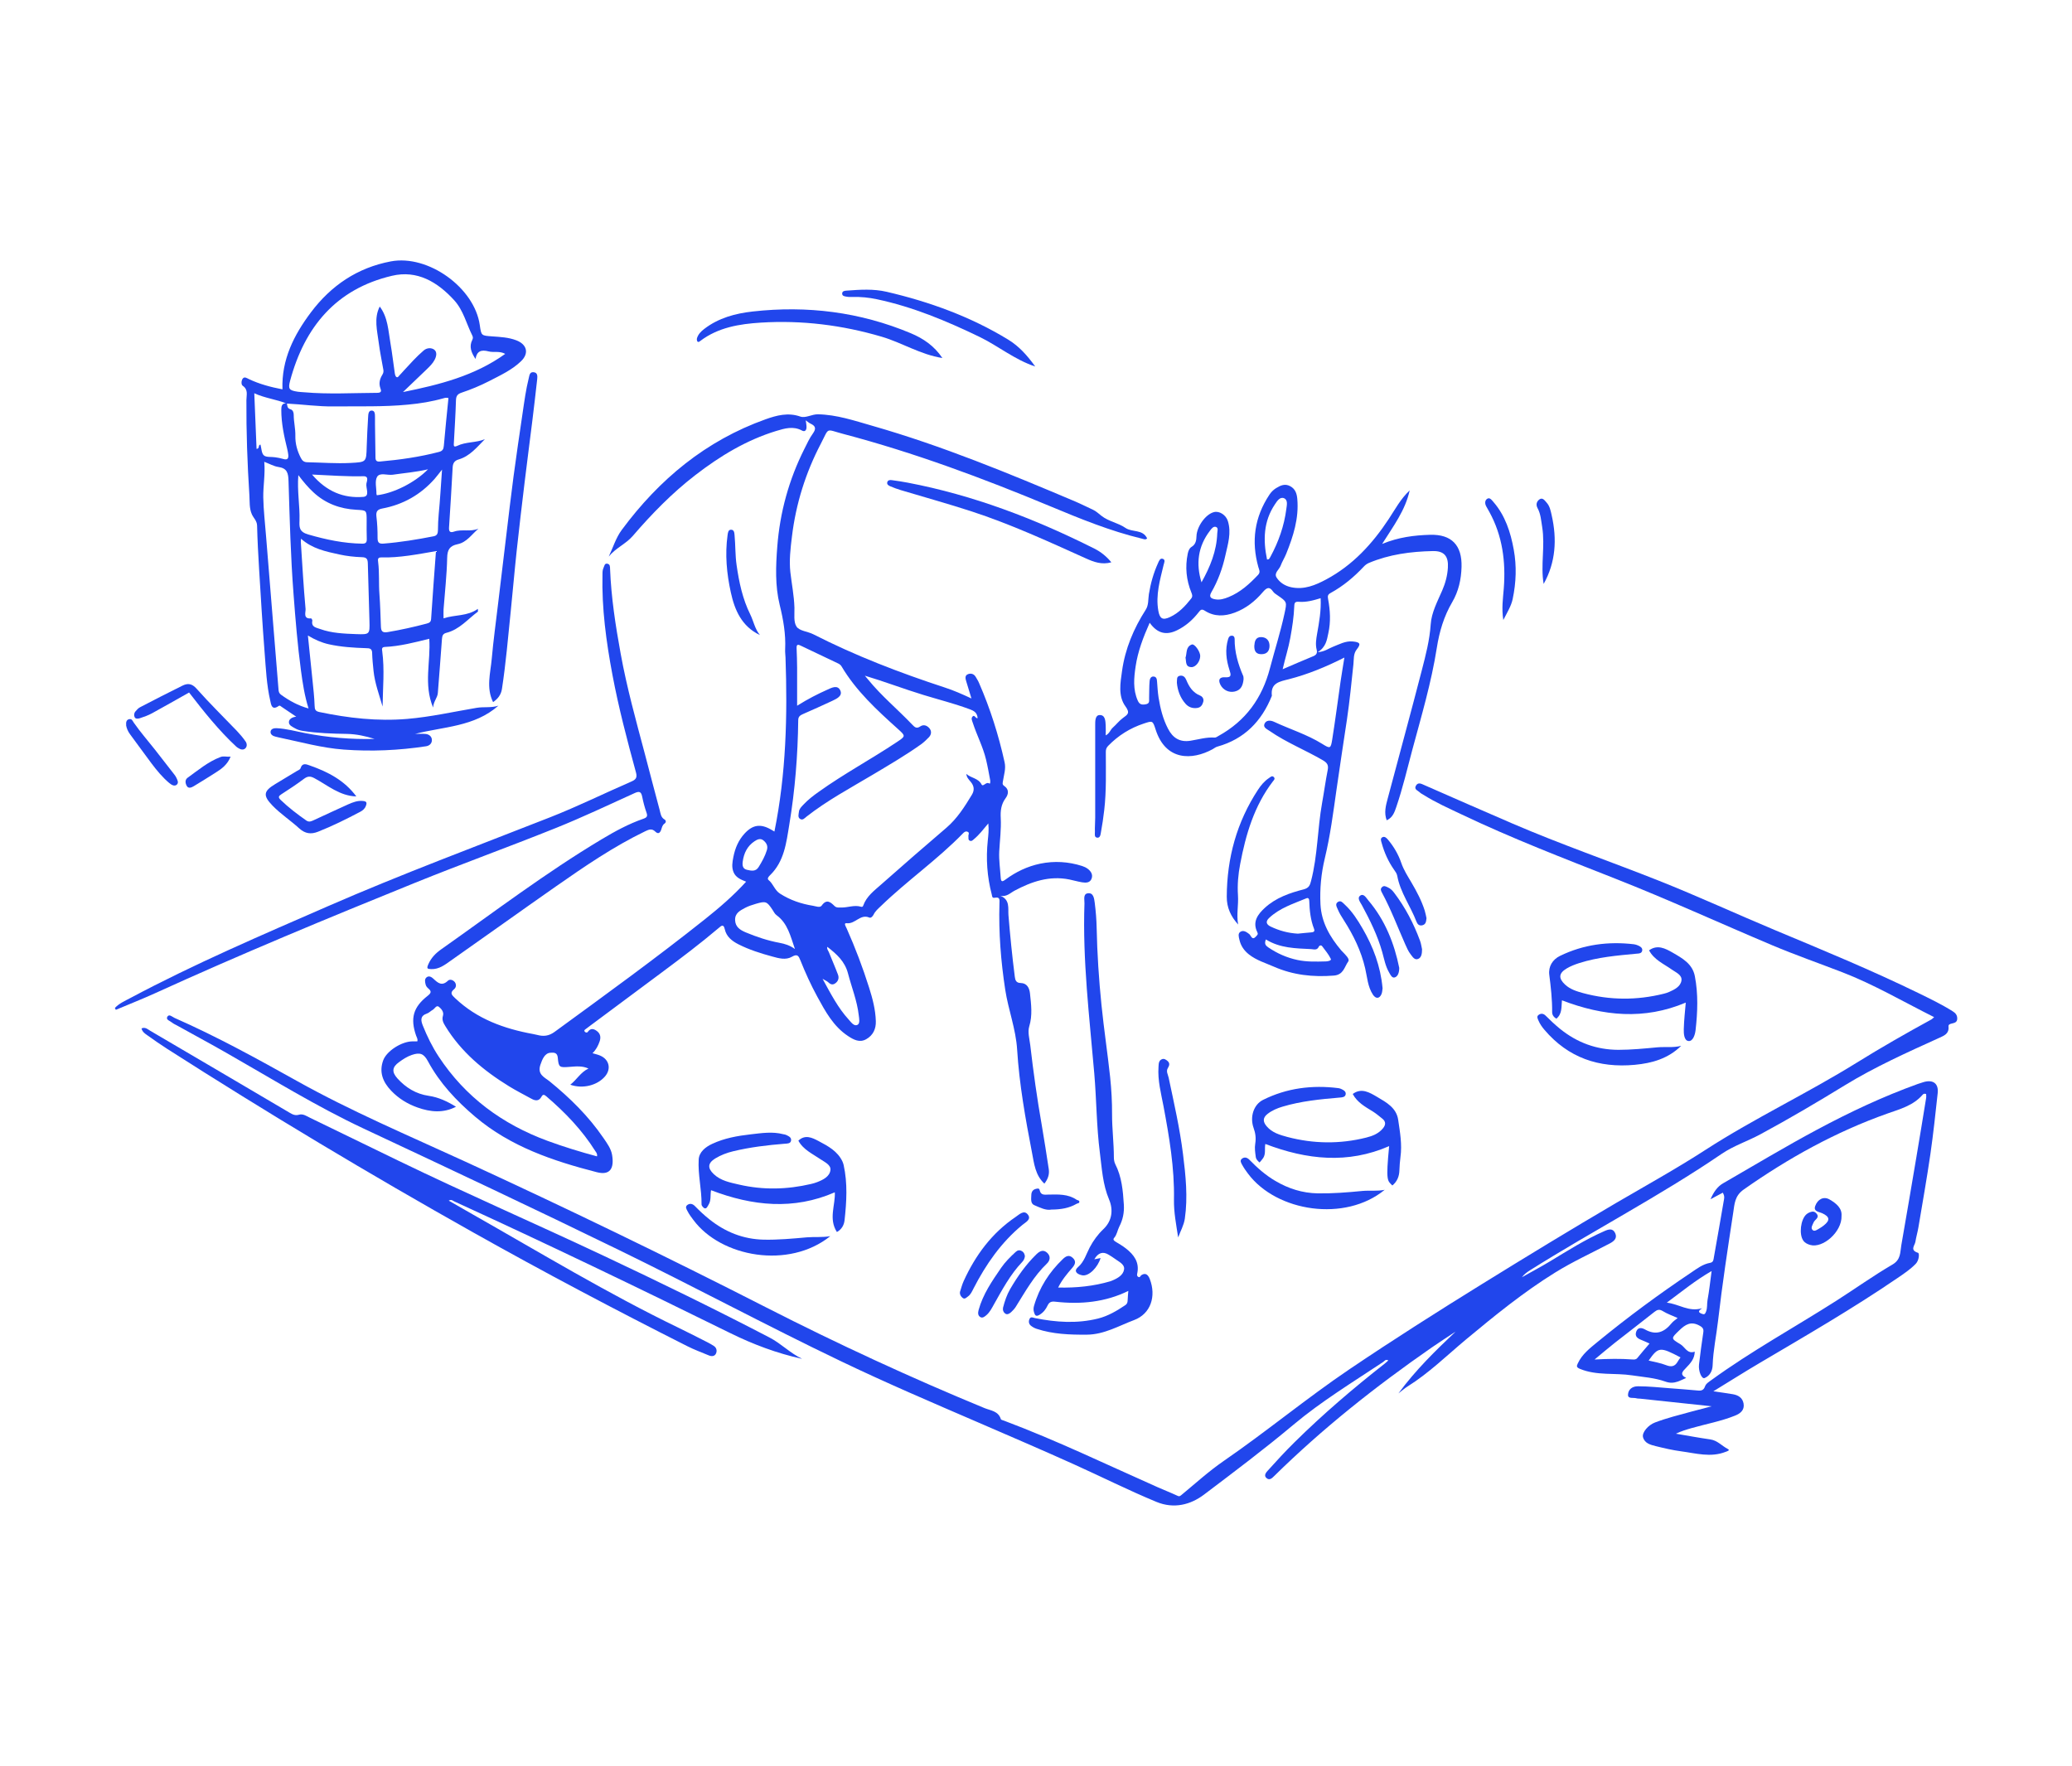 <svg width="1408" height="1200" viewBox="0 0 1408 1200" fill="none" xmlns="http://www.w3.org/2000/svg">
<path d="M660.138 474.703C658.79 470.264 657.719 466.697 656.609 463.09C656.015 461.188 655.499 459.087 657.759 458.175C659.781 457.383 661.843 457.938 663.072 460.078C663.865 461.465 664.737 462.773 665.332 464.24C672.904 481.6 678.574 499.515 682.657 518.025C683.649 522.424 682.221 526.427 681.587 530.589C681.349 532.135 680.873 533.086 682.42 534.156C685.869 536.495 685.314 539.824 683.331 542.48C680.279 546.602 679.763 551.12 680.041 555.956C680.437 563.566 679.406 571.136 679.01 578.746C678.732 584.652 679.644 590.439 680.001 596.265C680.199 599.436 681.032 599.396 683.292 597.731C690.389 592.5 698.159 588.774 706.842 586.951C716.476 584.969 725.992 585.563 735.348 588.536C736.696 588.972 738.044 589.606 739.155 590.439C741.295 592.064 742.762 594.283 741.811 597.018C740.78 600.03 737.965 600.03 735.388 599.634C732.454 599.158 729.56 598.286 726.626 597.692C713.146 594.997 701.093 599.079 689.437 605.302C686.503 606.848 684.045 609.701 679.763 608.75C686.503 611.445 684.917 617.351 685.274 621.869C686.424 635.861 687.812 649.852 689.596 663.804C689.873 666.102 690.508 668.005 693.521 668.045C697.922 668.124 699.507 671.493 699.904 675.06C700.697 682.551 701.728 689.963 699.389 697.613C698.239 701.418 699.587 706.055 700.102 710.296C702.203 728.489 704.741 746.602 707.913 764.636C709.657 774.584 711.124 784.533 712.67 794.521C713.225 798.167 712.076 801.378 709.697 804.39C703.512 798.722 702.719 790.795 701.292 783.383C696.811 760.197 692.649 736.852 691.182 713.348C690.309 699.238 685.195 686.316 683.094 672.642C680.12 653.181 678.574 633.72 679.169 614.061C679.248 611.564 679.605 609.424 676.076 610.098C674.014 610.494 674.252 609.067 673.935 607.878C670.763 595.829 669.931 583.582 671.239 571.176C671.596 567.609 672.072 564.081 671.596 559.602C668.107 563.764 665.371 567.371 661.882 570.264C661.05 570.978 660.217 571.929 658.988 571.334C657.719 570.74 658.235 569.432 658.076 568.401C657.878 567.331 659.226 565.785 657.283 565.191C656.054 564.794 655.182 565.508 654.389 566.34C637.024 584.216 616.447 598.485 598.566 615.805C596.742 617.549 594.8 619.174 593.65 621.552C593.095 622.702 591.826 624.089 590.716 623.574C584.61 620.918 581.161 628.132 575.372 627.418C572.954 627.101 574.936 629.955 575.372 631.025C581.201 644.144 586.275 657.541 590.597 671.215C592.936 678.588 594.918 686.079 595.156 693.926C595.355 699.277 593.253 703.637 588.615 706.253C584.134 708.79 580.051 706.61 576.245 704.073C566.333 697.533 560.901 687.426 555.43 677.438C551.029 669.392 547.263 661.069 543.853 652.547C542.703 649.693 541.871 648.029 538.144 650.209C534.021 652.626 529.184 651.279 524.783 650.05C516.893 647.91 509.083 645.452 501.748 641.727C497.387 639.507 493.62 636.534 492.51 631.501C491.678 627.696 490.131 629.162 488.426 630.629C475.858 641.291 462.695 651.2 449.493 661.029C433.357 673.039 417.22 685.009 401.124 697.018C400.093 697.771 399.141 698.564 398.071 699.317C397.357 699.793 396.683 700.308 397.397 701.14C397.952 701.814 398.983 701.972 399.458 701.219C401.56 698.207 404.018 699.396 405.961 700.982C408.022 702.686 408.419 705.104 407.427 707.878C406.397 710.772 405.088 713.348 402.63 715.766C404.613 716.36 406.357 716.717 407.943 717.43C414.009 720.086 415.436 726.427 411.194 731.461C405.921 737.684 395.89 740.181 387.525 737.169C391.925 733.8 394.542 728.687 399.895 726.19C395.652 724.208 391.331 724.723 387.128 725.04C380.19 725.595 379.595 725.476 379.04 718.817C378.723 715.171 376.305 715.29 374.005 715.448C370.159 715.726 368.494 719.927 367.265 723.494C364.886 730.272 370.08 732.135 373.41 734.83C387.247 746.087 399.855 758.453 409.965 773.237C412.463 776.883 415.238 780.609 415.952 784.969C417.458 794.085 414.564 798.96 405.524 796.622C375.789 788.972 346.926 779.261 322.94 758.968C310.173 748.148 298.794 736.099 290.786 721.196C288.01 716.043 285.394 715.013 279.804 716.955C276.632 718.025 273.817 719.888 271.16 721.83C266.403 725.238 266.125 728.528 270.09 732.928C275.76 739.19 282.737 743.471 291.182 744.699C298.041 745.69 304.028 748.544 309.856 752.151C301.292 756.59 292.53 755.797 283.729 752.666C276.909 750.248 270.883 746.562 265.848 741.291C260.178 735.385 257.443 728.607 260.416 720.561C262.795 714.18 272.945 707.799 280.2 707.72C281.31 707.72 282.381 707.72 283.57 707.72C284.085 706.213 283.174 705.024 282.737 703.756C278.693 692.024 280.795 684.493 290.508 676.844C292.728 675.1 293.601 673.871 291.103 671.81C290.27 671.136 289.477 670.145 289.24 669.115C288.843 667.45 288.328 665.429 289.874 664.2C291.499 662.892 293.244 663.962 294.513 665.151C297.526 668.005 300.301 670.423 304.385 666.499C305.693 665.23 307.913 665.984 309.063 667.45C310.213 668.996 310.054 671.057 308.587 672.246C305.416 674.862 307.081 676.249 309.301 678.389C324.208 692.539 342.525 699.119 362.23 702.726C363.142 702.884 364.093 703.082 365.005 703.32C369.247 704.47 372.895 704.152 376.82 701.299C411.234 676.17 445.766 651.2 479.109 624.644C488.863 616.875 498.338 608.75 507.021 599.198C503.334 597.731 500.003 596.384 498.457 592.698C497.07 589.25 497.664 585.96 498.338 582.472C499.528 576.408 501.827 570.978 505.99 566.459C511.501 560.474 516.814 559.721 523.792 563.685C524.585 564.121 525.378 564.596 526.25 565.112C534.219 525.833 535.17 486.396 533.783 446.84C533.703 444.937 533.426 443.035 533.545 441.132C534.021 430.946 532.276 421.037 529.858 411.207C526.646 398.128 527.162 384.691 528.192 371.493C529.977 348.227 536.082 325.952 546.628 305.024C548.412 301.497 550.038 297.85 552.338 294.68C554.677 291.429 554.36 289.527 550.791 287.902C549.8 287.466 548.968 286.673 547.54 285.643C547.778 287.585 548.095 289.012 548.056 290.439C548.016 292.341 546.946 293.689 545.003 292.618C539.095 289.408 533.307 291.112 527.558 292.856C507.14 299.079 489.219 309.979 472.488 322.9C456.748 335.028 442.912 349.218 429.987 364.24C425.308 369.67 418.291 372.444 413.652 378.27C416.546 372.206 418.529 365.508 422.454 360.197C447.867 325.833 479.625 299.436 520.303 284.929C527.796 282.274 535.527 280.173 543.893 283.106C547.421 284.335 551.664 281.481 555.826 281.56C568.593 281.798 580.566 285.88 592.619 289.329C639.997 302.884 685.472 321.671 730.749 340.855C734.833 342.599 738.758 344.62 742.762 346.443C744.705 347.315 746.608 349.099 748.392 350.486C753.388 354.45 759.85 355.322 764.727 358.73C769.405 361.98 776.423 359.483 779.515 365.865C778.524 367.054 777.255 366.38 775.947 366.063C754.538 360.91 734.238 352.626 713.979 344.184C667.948 325.001 621.244 307.601 572.954 294.878C560.743 291.667 563.716 290.161 557.848 301.418C547.461 321.275 540.84 342.361 538.144 364.715C537.153 372.761 536.201 380.966 537.073 388.813C537.985 396.859 539.611 404.826 539.849 412.991C539.968 417.391 539.135 422.741 541.316 425.912C543.298 428.806 548.849 429.123 552.615 431.025C581.399 445.69 611.412 457.224 642.059 467.252C648.046 469.194 653.794 471.731 660.178 474.703H660.138ZM587.623 459.087C588.416 460.038 589.209 460.989 590.002 461.941C599.042 473.039 610.103 482.155 619.896 492.46C621.68 494.323 622.87 495.353 625.328 493.689C627.667 492.103 630.006 493.054 631.632 494.997C633.218 496.978 632.9 499.277 631.196 501.061C629.57 502.765 627.826 504.43 625.922 505.817C615.337 513.348 604.117 519.888 592.976 526.546C577.751 535.623 562.091 543.986 548.095 554.965C546.708 556.075 545.479 557.7 543.655 556.511C541.95 555.401 542.743 553.3 542.902 551.675C543.1 549.693 544.567 548.306 545.875 546.919C549.007 543.55 552.655 540.736 556.421 538.08C573.43 525.912 591.905 516.003 609.271 504.43C615.495 500.268 615.575 500.268 610.103 495.353C595.83 482.511 581.716 469.551 571.804 452.785C571.368 452.032 570.496 451.358 569.703 450.962C561.179 446.84 552.575 442.876 544.051 438.754C541.91 437.724 541.236 438.16 541.316 440.538C541.514 444.977 541.633 449.416 541.672 453.855C541.712 462.02 541.672 470.225 541.672 479.618C549.166 474.941 555.47 471.731 561.932 468.837C565.064 467.41 569.188 465.151 571.051 469.313C572.676 473.039 568.474 474.901 565.5 476.328C558.919 479.42 552.298 482.353 545.637 485.286C543.774 486.118 542.465 486.951 542.426 489.368C542.148 513.269 540.245 537.05 536.32 560.633C534.298 572.92 532.91 585.445 523.237 594.838C522.444 595.591 521.056 597.097 522.285 598.088C525.496 600.664 526.329 604.945 530.056 607.323C536.994 611.762 544.527 614.299 552.496 615.567C554.36 615.884 557.214 617.074 558.364 615.448C561.694 610.732 564.351 613.031 567.086 615.726C568.434 617.034 569.98 616.717 571.527 616.756C576.086 616.875 580.566 614.814 585.165 616.241C585.839 616.439 586.355 616.202 586.593 615.448C588.813 609.146 594.046 605.302 598.685 601.18C613.394 588.14 628.222 575.298 643.129 562.535C650.464 556.233 655.499 548.267 660.415 540.141C662.318 537.01 661.962 534.156 659.702 531.422C658.393 529.836 656.808 528.33 656.689 525.952C659.821 528.845 664.697 528.726 666.997 533.086C668.107 535.147 670.05 530.906 672.31 532.492C672.984 532.967 672.984 531.025 672.865 530.232C671.992 525.555 671.16 520.839 670.05 516.202C667.988 507.561 663.785 499.674 661.05 491.231C660.574 489.765 659.622 488.1 661.05 486.792C662.319 485.643 662.913 488.417 664.341 488.06C664.023 484.255 661.882 483.066 658.711 481.917C648.521 478.152 638.015 475.496 627.627 472.325C614.266 468.243 601.222 463.249 587.623 459.166V459.087ZM405.683 785.801C406.04 784.097 405.168 783.265 404.613 782.393C395.613 768.045 384.036 755.995 371.23 745.056C369.921 743.946 368.97 743.471 367.979 745.294C366.274 748.465 363.816 748.187 361.159 746.721C356.045 743.907 350.851 741.291 345.895 738.239C328.649 727.617 313.305 714.894 302.601 697.335C301.253 695.116 300.142 693.055 301.015 690.28C301.768 687.743 299.944 685.603 298.279 684.255C296.535 682.829 295.464 685.484 294.076 686.277C292.689 687.03 291.539 688.338 290.112 688.814C285.433 690.399 285.909 693.451 287.336 697.018C290.27 704.351 293.759 711.445 298.081 718.025C316.2 745.571 341.415 764.041 372.102 775.338C383.124 779.38 394.344 782.829 405.723 785.881L405.683 785.801ZM540.206 645.016C537.113 636.059 535.25 627.458 527.677 621.949C526.448 621.077 525.734 619.491 524.862 618.183C521.135 612.595 520.382 612.278 513.682 614.22C511.144 614.973 508.528 615.805 506.228 617.034C502.937 618.817 499.369 620.561 499.528 625.278C499.686 630.034 503.017 632.056 506.743 633.641C514.157 636.733 521.73 639.269 529.659 640.736C533.228 641.41 536.677 642.401 540.206 644.977V645.016ZM558.998 665.27C564.668 675.615 569.505 685.009 576.681 692.856C578.306 694.64 580.289 697.613 582.588 696.542C584.61 695.631 583.817 692.183 583.54 689.884C582.43 680.094 578.703 670.978 576.245 661.544C574.104 653.3 568.474 648.346 562.21 643.471C561.734 645.016 562.804 645.968 563.24 647.078C565.262 652.19 567.522 657.224 569.425 662.337C570.258 664.517 569.782 666.697 567.641 668.243C565.619 669.709 564.152 668.837 562.646 667.41C561.972 666.776 561.06 666.459 558.998 665.23V665.27ZM504.721 585.445C504.365 588.021 504.602 590.439 507.536 591.112C510.391 591.747 513.483 592.579 515.545 589.21C517.765 585.603 519.827 581.957 521.096 577.835C522.008 574.902 520.858 572.92 518.875 571.215C516.774 569.432 514.633 570.462 512.77 571.691C507.854 574.941 505.514 579.737 504.721 585.445Z" fill="#2146EC"/>
<path d="M1314.27 691.232C1293.22 680.689 1273.24 668.957 1251.83 660.712C1236.01 654.609 1219.91 648.98 1204.29 642.401C1168.69 627.379 1133.52 611.248 1097.56 597.098C1062.56 583.305 1027.43 569.789 993.411 553.578C984.57 549.377 975.61 545.413 967.323 540.181C966.53 539.666 965.619 539.27 964.945 538.636C963.636 537.288 960.663 536.575 962.169 533.959C963.676 531.303 965.975 532.73 967.997 533.602C987.94 542.322 1007.84 551.121 1027.86 559.722C1060.57 573.792 1094.27 585.445 1127.34 598.564C1153.86 609.107 1179.79 621.077 1206.12 632.096C1238.83 645.77 1271.61 659.286 1303.49 674.823C1311.42 678.707 1319.43 682.552 1326.92 687.268C1328.79 688.418 1330.05 689.844 1330.01 692.223C1330.01 694.799 1328.15 695.156 1326.21 695.631C1325.22 695.869 1323.91 696.186 1324.07 697.692C1324.58 702.448 1321.21 703.796 1317.76 705.342C1295.92 715.251 1273.95 725.12 1253.5 737.645C1234.62 749.218 1215.59 760.435 1196.13 770.938C1187.52 775.576 1178.09 778.628 1169.92 784.177C1127.89 812.833 1082.7 836.218 1039.68 863.289C1037.7 864.557 1035.75 865.905 1034.21 868.005C1040.51 864.438 1046.9 861.069 1053.12 857.304C1065.29 849.971 1077.26 842.322 1090.35 836.614C1093.2 835.346 1096.02 834.593 1097.6 838.081C1099.11 841.41 1096.89 843.431 1094.19 844.898C1081.67 851.517 1068.74 857.383 1056.69 864.874C1035.32 878.112 1015.85 893.967 996.543 910.019C983.301 921.037 971.01 933.206 956.301 942.361C954.478 943.511 952.852 944.977 950.275 946.959C962.09 930.907 975.491 917.906 989.169 904.946C983.658 908.592 978.107 912.159 972.676 915.925C934.813 942.203 898.774 970.74 865.866 1003.12C864.36 1004.59 862.695 1006.33 860.593 1004.47C858.611 1002.73 860.395 1000.66 861.426 999.516C867.333 992.936 873.36 986.396 879.664 980.173C898.932 961.148 919.509 943.55 940.839 926.824C941.711 926.15 942.504 925.358 943.416 924.565C941.592 923.495 940.839 924.961 939.927 925.596C919.271 939.349 897.941 952.31 878.95 968.243C859.206 984.811 838.629 1000.27 818.131 1015.77C809.092 1022.58 797.792 1025.64 785.819 1020.68C766.749 1012.79 748.353 1003.52 729.599 995.076C708.269 985.445 686.781 976.25 665.292 966.935C633.693 953.301 602.055 939.785 571.011 924.882C520.699 900.784 471.537 874.347 421.383 849.892C363.578 821.672 305.336 794.284 247.095 766.975C214.901 751.874 184.65 733.087 153.765 715.488C142.664 709.147 131.365 703.083 120.184 696.86C119.074 696.265 117.885 695.75 116.933 694.957C115.585 693.808 112.572 693.095 113.682 691.033C114.911 688.814 117.092 691.113 118.638 691.787C147.184 704.351 174.501 719.373 201.659 734.553C238.65 755.243 277.662 771.731 316.12 789.408C385.066 821.117 453.378 854.173 520.977 888.695C569.386 913.388 618.746 936.218 669.019 956.947C673.063 958.612 678.455 958.889 680.12 964.478C680.279 964.953 681.468 965.191 682.221 965.469C717.904 978.865 752.198 995.433 786.969 1010.85C791.251 1012.75 795.691 1014.46 799.933 1016.44C801.083 1016.99 801.519 1017.07 802.629 1016.16C812.145 1008.31 821.303 999.952 831.413 992.976C860.673 972.841 887.99 950.13 917.408 930.273C946.786 910.455 976.68 891.469 1006.77 872.841C1037.02 854.133 1067.35 835.623 1098.04 817.629C1118.5 805.659 1139.27 794.204 1159.14 781.323C1192.36 759.88 1228.16 743.035 1261.74 722.187C1278.32 711.882 1295.36 702.171 1312.53 692.777C1313.05 692.5 1313.48 691.945 1314.24 691.311L1314.27 691.232Z" fill="#2146EC"/>
<path d="M282.142 498.762C284.521 498.762 286.9 498.564 289.239 498.802C291.657 499.04 293.56 500.625 293.481 503.083C293.441 505.223 291.895 506.808 289.516 507.165C271.001 509.979 252.407 510.811 233.654 509.424C218.588 508.314 204.156 504.232 189.526 501.18C188.773 501.022 187.98 500.784 187.227 500.625C185.364 500.229 183.659 499.079 183.857 497.256C184.055 495.354 186.038 494.799 187.941 494.878C194.601 495.195 200.984 496.979 207.447 498.247C222.989 501.259 238.649 502.567 254.508 502.171C248.402 500.229 242.138 498.881 235.715 498.762C225.724 498.604 215.773 498.287 205.901 496.741C203.998 496.463 202.174 495.948 200.548 494.997C198.645 493.887 196.029 492.896 196.346 490.439C196.584 488.497 198.764 487.308 201.302 487.07C197.773 484.692 194.601 482.591 191.43 480.411C190.795 479.975 190.161 479.182 189.368 479.777C184.65 483.106 184.214 478.746 183.659 476.249C181.161 465.469 180.685 454.371 179.813 443.392C178.346 424.644 177.236 405.857 176.086 387.07C175.491 377.121 174.936 367.173 174.698 357.185C174.619 353.935 172.32 352.111 171.17 349.575C169.306 345.453 169.743 340.815 169.465 336.535C168.077 315.052 167.324 293.491 167.443 271.929C167.443 268.52 168.87 264.834 164.945 262.179C163.796 261.386 163.914 258.691 164.945 257.304C166.135 255.718 167.84 257.026 169.188 257.66C176.324 261.029 183.857 263.051 191.945 264.597C191.231 244.383 199.755 227.656 211.253 212.318C224.971 194.046 242.891 181.917 265.609 177.637C290.983 172.88 322.423 195.512 326.031 220.918C327.062 228.251 327.062 228.053 334.516 228.608C339.987 229.004 345.538 229.242 350.811 231.263C358.106 234.038 359.692 240.102 354.022 245.532C347.798 251.517 339.947 255.084 332.375 259.008C326.349 262.1 320.084 264.715 313.661 266.856C311.084 267.728 309.974 268.917 309.855 271.85C309.578 281.481 308.943 291.152 308.428 300.784C308.349 302.488 307.952 304.311 310.688 303.003C316.595 300.15 323.415 300.982 329.481 298.485C324.128 303.875 319.371 309.979 311.679 312.238C308.824 313.071 307.754 314.775 307.595 317.668C306.882 331.263 306.01 344.858 305.137 358.413C304.939 361.188 305.811 362.258 308.587 361.267C313.86 359.444 319.648 361.624 325.119 359.285C320.56 363.13 317.19 368.56 311.005 369.828C305.613 370.938 303.988 373.515 303.869 379.103C303.631 390.796 302.283 402.448 301.41 414.141C301.292 416.004 301.41 417.906 301.41 420.245C309.261 417.629 317.547 418.937 324.723 413.784C324.723 414.894 324.882 415.528 324.723 415.687C317.824 420.8 312.195 427.855 303.314 430.074C301.133 430.629 300.499 431.858 300.34 434.117C299.507 446.404 298.437 458.691 297.525 470.978C297.287 474.268 294.591 476.566 294.314 480.847C287.693 464.993 292.807 449.496 291.697 434.117C281.627 436.614 271.755 439.19 261.526 439.666C259.226 439.785 259.543 441.212 259.741 442.639C261.407 455.084 260.138 467.609 259.979 480.173C257.68 472.167 254.706 464.319 253.834 455.956C253.398 451.874 253.001 447.791 252.882 443.669C252.803 440.697 251.098 440.538 248.838 440.498C240.314 440.221 231.79 439.706 223.425 437.843C218.469 436.733 213.909 434.712 209.231 431.897C210.302 442.282 211.332 452.151 212.324 462.02C212.918 467.847 213.592 473.673 213.79 479.5C213.87 482.076 214.187 483.305 217.042 483.899C236.746 488.021 256.53 490.28 276.71 488.576C292.648 487.228 308.19 483.701 323.89 481.045C328.767 480.213 333.802 481.204 338.679 479.579C322.344 494.006 301.371 493.768 282.102 498.762H282.142ZM194.879 274.307C187.901 271.374 180.249 270.7 172.795 267.252C173.35 280.371 173.826 292.698 174.342 305.064C176.76 304.866 175.095 302.448 176.998 302.131C177.712 304.668 177.672 308.077 179.337 309.503C181.002 310.93 184.372 310.336 186.989 310.772C188.852 311.049 190.716 311.366 192.5 311.921C195.474 312.833 196.187 311.446 195.87 308.869C195.711 307.641 195.474 306.412 195.196 305.183C193.055 296.463 191.152 287.704 191.152 278.667C191.152 276.17 191.39 273.752 194.958 274.149C195.275 275.774 195.117 277.518 197.416 278.152C199.081 278.628 199.597 280.371 199.597 281.997C199.597 286.753 200.826 291.39 200.707 296.186C200.588 301.457 201.976 306.452 204.434 311.208C205.385 313.071 206.535 314.101 208.795 314.141C218.627 314.339 228.42 315.132 238.253 314.616C248.957 314.022 248.918 314.141 249.195 303.479C249.394 296.82 249.75 290.201 250.147 283.542C250.266 281.759 250.266 279.063 252.486 279.024C254.904 278.984 254.786 281.561 254.825 283.463C254.825 285.048 254.825 286.634 254.825 288.219C254.904 295.512 255.023 302.805 255.142 310.098C255.142 312.04 255.063 313.943 258.116 313.665C271.675 312.476 285.116 310.574 298.318 307.125C300.697 306.491 301.411 305.342 301.609 302.884C302.521 292.104 303.67 281.323 304.741 270.542C303.512 270.106 302.481 270.344 301.41 270.661C293.521 272.92 285.393 274.228 277.265 274.981C260.534 276.606 243.724 276.012 226.953 276.21C216.169 276.368 205.584 274.783 194.879 274.268V274.307ZM273.777 266.459C298.754 261.426 322.582 255.401 343.317 240.498C339.432 238.318 335.467 239.745 331.939 238.794C327.062 237.526 324.009 238.556 323.137 243.947C320.243 239.626 318.578 235.544 320.996 230.867C321.393 230.114 321.512 229.123 320.996 228.132C316.952 220.126 314.97 211.049 308.706 204.113C297.287 191.588 283.49 183.384 266.362 187.427C228.42 196.345 206.971 222.187 197.139 258.77C195.632 264.438 196.504 265.31 202.372 266.222C203.76 266.42 205.227 266.459 206.614 266.578C223.187 268.045 239.759 267.054 256.332 266.975C259.385 266.975 259.107 265.548 258.552 264.042C257.244 260.554 258.076 257.502 259.86 254.608C260.495 253.578 260.693 252.587 260.534 251.477C259.464 245.294 258.156 239.111 257.363 232.888C256.332 224.684 253.953 216.4 258.037 208.314C263.627 215.687 263.825 224.684 265.332 233.245C266.521 240.062 267.274 246.959 268.305 253.816C268.424 254.688 268.821 255.956 269.455 256.273C270.407 256.749 271.001 255.52 271.636 254.886C272.547 253.974 273.34 253.023 274.213 252.072C278.613 247.316 282.935 242.44 287.891 238.199C290.111 236.297 293.045 236.218 294.988 237.565C297.168 239.151 296.613 242.084 295.384 244.462C294.076 247.038 291.975 249.02 289.952 251.002C284.6 256.154 279.248 261.267 273.895 266.38L273.777 266.459ZM179.575 313.824C180.328 322.266 178.782 330.114 178.901 338.001C179.06 346.84 180.13 355.639 180.804 364.478C182.311 383.384 183.857 402.29 185.403 421.196C186.712 437.09 187.98 453.023 189.289 468.917C189.408 470.225 189.764 471.255 190.954 472.127C196.544 476.17 202.491 479.5 209.667 481.481C206.932 472.722 205.663 464.2 204.513 455.679C202.214 438.477 200.786 421.156 199.478 403.836C197.496 378.231 196.861 352.627 196.068 326.983C195.91 321.473 195.156 318.223 189.13 317.351C186.117 316.915 183.262 315.251 179.535 313.824H179.575ZM204.553 366.063C204.513 367.014 204.394 367.767 204.434 368.52C205.425 383.622 206.258 398.762 207.645 413.863C207.843 415.845 205.702 420.839 211.412 420.245C211.65 420.245 212.324 421.315 212.244 421.79C211.372 426.15 214.782 426.507 217.478 427.458C225.447 430.352 233.812 430.629 242.098 430.946C251.217 431.263 251.297 431.105 251.059 422.187C250.702 409.067 250.266 395.948 249.949 382.868C249.869 380.054 249.235 378.746 245.944 378.667C240.79 378.509 235.557 377.914 230.522 376.804C221.363 374.823 212.086 372.88 204.553 366.103V366.063ZM296.256 374.545C283.768 376.685 271.556 379.143 259.067 378.826C256.49 378.746 256.768 380.411 256.966 381.997C257.878 389.25 257.283 396.543 257.838 403.796C258.393 411.049 258.552 418.303 258.83 425.595C258.948 428.608 259.504 430.272 263.548 429.559C272.428 428.053 281.19 426.111 289.873 423.812C291.776 423.297 292.847 422.781 292.966 420.482C293.957 405.262 295.107 390.042 296.256 374.545ZM300.419 319.095C298.278 321.79 296.891 323.653 295.344 325.437C285.829 336.178 273.975 342.916 259.86 345.572C256.728 346.166 255.38 347.395 255.777 350.883C256.371 355.718 256.609 360.673 256.57 365.548C256.57 368.679 257.482 369.67 260.614 369.432C272.111 368.52 283.45 366.658 294.75 364.438C297.168 363.962 297.565 362.337 297.604 360.237C297.644 356.59 297.763 352.983 298.12 349.377C299.071 339.666 299.587 329.916 300.38 319.135L300.419 319.095ZM202.729 322.94C201.857 333.879 203.839 343.788 203.522 353.737C203.403 358.096 203.086 361.426 209.509 363.249C221.561 366.737 233.535 369.274 246.063 369.472C248.64 369.511 249.314 368.6 249.235 366.182C249.076 362.06 249.156 357.938 249.156 353.855C249.156 346.681 249.156 346.84 242.178 346.444C231.116 345.849 221.244 342.242 212.998 334.593C209.39 331.263 206.258 327.538 202.729 322.9V322.94ZM212.046 322.504C221.839 333.998 233.416 338.754 246.856 337.684C251.653 337.288 248.442 331.739 248.997 328.608C249.275 327.062 250.9 323.534 246.896 323.653C235.676 323.931 224.456 323.059 212.086 322.504H212.046ZM290.904 318.937C282.499 320.879 274.649 321.473 266.878 322.623C263.23 323.138 258.116 320.918 256.252 324.05C254.548 327.022 255.856 331.739 255.816 335.663C255.816 335.98 256.015 336.257 256.094 336.574C267.393 335.266 281.904 328.053 290.864 318.937H290.904Z" fill="#2146EC"/>
<path d="M942.425 557.74C940.284 552.429 941.751 547.356 943.059 542.441C950.751 513.428 958.72 484.454 966.213 455.362C968.83 445.215 971.486 435.108 972.2 424.446C972.715 416.282 976.799 408.79 980.05 401.26C982.191 396.305 983.578 391.192 983.896 385.762C984.371 377.994 981.358 374.347 973.667 374.506C958.759 374.823 944.09 376.725 930.174 382.591C928.826 383.186 927.716 384.018 926.764 385.049C920.104 392.144 912.729 398.327 904.165 403.004C902.143 404.113 902.143 405.223 902.5 407.165C903.928 414.855 904.364 422.544 902.659 430.273C901.668 434.91 901.113 439.706 895.403 443.234C900.201 442.916 902.738 440.737 905.632 439.627C910.033 437.922 914.275 435.465 919.231 435.941C924.306 436.416 924.94 437.566 921.967 441.331C919.548 444.383 920.064 448.069 919.707 451.319C918.359 463.884 917.17 476.448 915.306 488.933C912.927 504.827 910.469 520.721 908.209 536.614C905.989 552.231 903.967 567.926 900.28 583.226C897.782 593.65 896.791 603.955 897.306 614.577C897.941 626.904 903.769 636.813 911.421 645.889C911.738 646.246 912.095 646.563 912.412 646.92C914.236 648.862 917.408 651.716 916.178 653.42C913.601 657.027 913.007 662.496 906.386 663.012C892.232 664.121 878.752 662.695 865.628 656.947C859.84 654.411 853.774 652.627 848.739 648.664C845.369 646.008 843.109 642.718 842.197 638.517C841.761 636.654 841.087 634.395 842.911 633.245C845.052 631.937 846.994 633.364 848.858 634.752C850.166 635.703 850.761 639.627 853.655 636.258C854.488 635.306 855.082 634.87 854.408 633.563C850.84 626.428 854.805 621.276 859.562 616.916C866.976 610.138 876.373 606.848 885.848 604.431C889.496 603.479 890.17 601.577 890.884 598.802C895.443 581.402 895.245 563.289 898.417 545.651C899.765 538.239 900.756 530.709 902.223 523.337C902.897 519.968 901.866 518.382 898.932 516.678C887.077 509.742 874.192 504.668 862.853 496.821C861.109 495.592 858.254 494.482 859.206 492.064C860.316 489.211 863.369 489.409 865.827 490.558C876.69 495.631 888.227 499.159 898.496 505.54C903.888 508.909 904.284 508.83 905.275 502.687C907.377 489.488 909.082 476.25 910.985 463.012C911.738 457.899 912.61 452.825 913.562 446.88C900.914 453.261 888.663 458.295 875.857 461.585C869.514 463.21 863.25 464.082 864.28 472.881C857.342 490.201 845.527 502.33 827.25 507.403C825.942 507.76 825.069 508.592 823.959 509.187C810.162 516.717 792.083 517.233 785.264 495.711C783.321 489.647 783.202 489.765 777.295 491.708C767.938 494.799 759.89 499.833 752.991 506.928C751.683 508.275 751.445 509.543 751.445 511.089C751.445 524.248 751.881 537.407 750.374 550.487C749.78 555.639 749.026 560.792 748.075 565.905C747.837 567.213 747.599 569.591 745.498 569.274C743.436 568.957 744.071 566.698 744.031 565.31C743.912 562.14 744.229 558.969 744.229 555.798C744.229 534.87 744.229 513.943 744.229 493.055C744.229 490.201 744.11 486.159 747.123 485.96C751.088 485.723 751.207 489.964 751.366 493.134C751.484 495.156 751.366 497.217 751.366 499.754C753.943 498.565 754.498 495.988 756.163 494.522C758.542 492.421 760.484 489.845 763.022 487.982C766.075 485.683 768.255 484.771 764.766 480.015C759.691 473.079 761.317 464.121 762.467 455.996C764.568 440.935 770.356 427.181 778.563 414.379C780.625 411.169 780.149 407.364 780.704 403.796C781.894 396.464 783.876 389.369 786.969 382.591C787.603 381.165 788.317 379.143 790.18 379.777C792.123 380.451 791.092 382.393 790.735 383.86C788.277 394.125 785.224 404.312 787.127 415.092C788.079 420.443 790.021 421.672 794.938 419.413C801.004 416.638 805.444 411.882 809.488 406.729C810.519 405.382 810.202 404.232 809.607 402.766C806.118 394.205 805.246 385.406 807.109 376.289C807.506 374.308 808.259 372.524 809.845 371.573C812.66 369.829 812.977 366.935 813.056 364.399C813.255 358.057 819.043 349.575 824.911 348.029C828.598 347.078 833.078 349.932 834.387 354.133C836.884 362.14 834.387 369.789 832.682 377.478C830.739 386.278 827.647 394.759 823.127 402.568C821.224 405.857 823.127 406.809 825.704 407.284C828.915 407.879 831.968 406.967 834.942 405.738C842.911 402.488 849.056 396.86 854.884 390.717C856.668 388.854 855.637 387.229 855.122 385.485C850.166 367.887 852.466 351.438 862.655 336.139C863.805 334.395 865.272 332.928 867.016 331.819C870.069 329.916 873.161 328.45 876.769 330.431C880.258 332.294 881.249 335.505 881.566 339.111C882.716 352.27 878.831 364.399 874.034 376.329C872.923 379.104 871.258 381.68 870.228 384.494C869.236 387.15 865.549 389.409 867.492 392.5C869.712 395.988 873.32 398.247 877.562 399.119C886.205 400.903 893.817 397.732 901.152 393.808C919.231 384.137 932.592 369.591 943.733 352.667C948.055 346.127 951.742 339.072 957.927 333.285C954.914 346.92 946.865 357.502 939.213 369.67C950.315 365.073 960.98 363.765 971.724 363.448C986.473 363.012 993.57 370.622 993.173 385.247C992.935 393.808 991.151 401.854 986.829 409.226C981.16 418.897 978.107 429.242 976.363 440.301C972.675 463.844 965.896 486.634 959.711 509.623C956.262 522.544 953.209 535.584 948.887 548.267C947.658 551.834 946.508 555.521 942.425 557.423V557.74ZM781.22 423.297C776.859 433.087 773.211 442.679 771.705 452.825C770.555 460.554 769.762 468.561 773.171 476.171C774.282 478.668 775.749 479.104 778.405 478.668C781.418 478.192 780.823 476.369 780.863 474.545C780.982 470.582 780.863 466.618 781.22 462.694C781.339 461.426 782.013 459.682 783.797 459.761C785.859 459.841 786.136 461.466 786.255 463.17C786.533 466.777 786.731 470.423 787.286 474.03C788.475 481.363 790.22 488.497 793.669 495.156C796.92 501.458 801.638 504.589 809.012 503.4C814.444 502.528 819.796 500.863 825.466 501.26C826.259 501.339 827.171 500.586 828.003 500.15C846.439 489.964 857.62 474.585 862.972 454.173C866.223 441.727 870.188 429.48 872.884 416.876C874.549 409.068 874.747 409.108 868.047 404.51C867.016 403.796 865.827 403.083 865.153 402.092C862.457 398.089 860.474 399.674 858.056 402.488C852.862 408.592 846.717 413.467 839.105 416.321C832.087 418.937 825.188 419.215 818.726 415.053C816.585 413.666 815.832 414.419 814.603 416.004C810.559 421.196 805.722 425.517 799.775 428.37C792.361 431.977 786.414 430.392 781.299 423.297H781.22ZM897.425 406.531C892.39 408.077 887.633 409.345 882.756 408.989C880.179 408.79 879.584 409.425 879.505 411.922C879.227 419.175 878.117 426.309 876.809 433.483C875.54 440.499 873.32 447.276 871.615 454.807C879.029 451.636 885.69 448.703 892.39 445.968C894.571 445.096 895.284 443.788 894.729 441.569C893.817 437.962 894.373 434.435 895.007 430.788C896.395 422.901 897.861 415.013 897.425 406.531ZM881.963 634.514C884.857 634.236 887.989 633.88 891.121 633.642C892.707 633.523 893.619 632.968 892.945 631.264C890.566 625.16 889.892 618.779 889.694 612.318C889.655 611.05 889.179 609.861 887.712 610.495C878.871 614.181 869.553 617.074 862.377 623.892C859.919 626.23 860.395 628.251 863.487 629.718C869.236 632.453 875.302 634.157 881.923 634.514H881.963ZM861.029 380.253C861.783 380.094 862.179 380.134 862.298 379.936C862.695 379.46 863.051 378.905 863.329 378.35C868.84 368.164 872.646 357.383 874.113 345.889C874.43 343.352 875.342 339.746 872.527 338.596C869.672 337.447 867.769 340.657 866.342 342.758C858.571 354.331 858.254 367.015 860.99 380.213L861.029 380.253ZM860.236 638.438C859.007 641.41 860.038 642.599 861.822 643.828C867.888 647.95 874.39 650.844 881.606 652.389C888.029 653.777 894.492 653.539 900.954 653.38C902.223 653.38 904.879 652.825 904.364 651.716C902.897 648.624 900.597 645.929 898.536 643.154C897.743 642.044 896.553 642.56 896.196 643.313C895.047 646.048 892.787 645.136 890.963 645.017C880.417 644.502 869.791 644.423 860.197 638.438H860.236ZM816.466 395.75C822.334 385.287 826.774 374.466 827.171 362.417C827.21 360.951 828.083 358.81 826.378 358.136C824.554 357.423 823.206 359.365 822.215 360.673C814.087 371.295 812.541 383.067 816.466 395.75Z" fill="#2146EC"/>
<path d="M1170.87 810.454C1168.37 811.802 1165.92 813.11 1162.35 815.012C1164.61 809.899 1167.07 806.372 1170.95 804.152C1192.16 791.905 1213.18 779.261 1234.74 767.727C1256.87 755.876 1279.58 745.175 1303.25 736.653C1304.6 736.177 1305.95 735.741 1307.3 735.345C1313.68 733.561 1317.45 736.415 1316.73 742.915C1315.23 756.708 1313.76 770.541 1311.78 784.295C1309.36 800.981 1306.39 817.588 1303.61 834.235C1303.06 837.485 1302.1 840.656 1301.59 843.906C1301.19 846.443 1297.62 849.614 1303.33 851.397C1304.52 851.754 1304.05 856.669 1301.75 858.968C1298.06 862.733 1293.74 865.626 1289.42 868.559C1259.13 889.249 1227.41 907.6 1195.85 926.229C1185.42 932.372 1175.19 938.873 1164.29 945.531C1169.17 946.245 1173.37 946.8 1177.53 947.513C1181.22 948.147 1184.15 949.931 1184.83 953.894C1185.58 958.373 1182.57 960.632 1179.04 962.059C1169.52 965.904 1159.37 967.727 1149.5 970.541C1145.93 971.572 1142.33 972.642 1138.84 974.346C1146.61 975.654 1154.38 977.121 1162.19 978.23C1167.03 978.904 1170.12 982.67 1174.12 984.731C1175.87 985.642 1173.81 986.237 1172.66 986.673C1162.51 990.676 1152.44 987.664 1142.37 986.316C1136.62 985.563 1130.91 984.215 1125.28 982.828C1121.67 981.917 1117.59 980.965 1116.48 976.685C1115.68 973.514 1120 968.48 1124.6 966.736C1132.73 963.645 1141.18 961.584 1149.54 959.285C1153.63 958.175 1157.71 957.144 1163.14 955.718C1145.97 953.894 1130.19 952.19 1114.41 950.525C1113.62 950.446 1112.79 950.525 1112.04 950.288C1109.97 949.653 1106.17 950.882 1106.29 947.87C1106.41 944.501 1108.9 942.083 1113.11 942.123C1120.56 942.123 1127.97 942.955 1135.39 943.51C1141.53 943.986 1147.72 944.422 1153.86 945.016C1156.24 945.254 1157.75 944.659 1158.58 942.281C1159.29 940.26 1161.2 939.19 1162.86 937.961C1190.02 918.223 1219.48 902.091 1247.75 884.057C1260.55 875.892 1272.88 867.053 1285.97 859.404C1291.76 856.035 1291.16 851.159 1291.99 846.403C1295.48 826.387 1298.89 806.372 1302.26 786.356C1304.52 772.999 1306.7 759.602 1308.88 746.205C1309.04 745.293 1308.88 744.382 1308.88 743.51C1307.89 743.114 1307.06 743.312 1306.54 743.946C1300.2 751.318 1291.16 753.736 1282.6 756.748C1247.47 769.194 1215.28 787.029 1184.87 808.433C1178.76 812.713 1178.68 818.302 1177.81 823.93C1174.08 848.425 1170.32 872.88 1167.5 897.493C1166.35 907.561 1164.17 917.549 1163.81 927.735C1163.7 931.58 1161.99 934.988 1158.34 936.534C1156.4 937.366 1154.02 931.936 1154.54 927.299C1155.37 920.085 1156.36 912.911 1157.43 905.698C1157.79 903.399 1157.35 902.289 1155.01 900.981C1149.11 897.652 1145.26 900.109 1141.14 904.112C1135.47 909.582 1135.23 909.582 1141.89 913.546C1145.06 915.448 1146.61 920.402 1151.64 918.579C1151.56 923.534 1148.59 926.625 1145.66 929.677C1143.4 932.016 1141.14 934.077 1145.81 936.455C1143.52 937.446 1141.89 938.318 1140.15 938.912C1137.33 939.863 1134.83 940.062 1131.62 938.912C1124.45 936.336 1116.71 935.86 1109.18 934.711C1097.41 932.888 1085.15 935.028 1073.7 930.311C1071.12 929.241 1071.32 928.409 1072.15 926.625C1075.04 920.363 1080.44 916.201 1085.51 912.039C1105.93 895.274 1127.22 879.578 1149.15 864.873C1153.19 862.139 1157.15 859.087 1162.15 858.215C1164.41 857.818 1164.37 855.955 1164.61 854.687C1167.03 841.409 1169.25 828.052 1171.59 814.735C1171.86 813.189 1171.51 812 1170.71 810.573L1170.87 810.454ZM1139.99 895.71C1136.5 894.124 1133.01 892.935 1130 891.072C1127.62 889.606 1126.23 890.002 1124.21 891.588C1115.33 898.682 1106.29 905.539 1097.37 912.555C1093.04 915.963 1088.84 919.57 1083.57 923.93C1093.16 923.415 1101.21 923.296 1109.26 923.89C1110.45 923.97 1111.68 924.089 1112.67 922.86C1115.29 919.57 1118.1 916.399 1120.92 913.07C1118.78 912.119 1117.07 911.286 1115.33 910.613C1112.71 909.582 1110.77 908.195 1111.88 904.984C1113.03 901.695 1115.88 902.408 1117.78 903.478C1125.32 907.719 1130.95 905.42 1135.94 899.237C1137.01 897.929 1138.52 896.978 1139.99 895.749V895.71ZM1156.68 889.091C1153.78 890.993 1154.02 891.865 1156.28 892.777C1158.07 893.49 1158.58 893.252 1159.29 891.469C1160.33 888.853 1159.85 886.158 1160.33 883.502C1161.48 877.24 1162.15 870.938 1163.1 863.803C1152.12 870.105 1143.08 877.557 1132.65 885.286C1141.18 886.276 1147.48 891.786 1156.64 889.091H1156.68ZM1141.97 922.503C1128.09 915.171 1126.9 915.29 1120.32 924.643C1124.33 925.634 1128.37 926.269 1132.1 927.735C1135.82 929.202 1138.24 928.686 1140.15 925.198C1140.66 924.247 1141.37 923.375 1142.01 922.464L1141.97 922.503Z" fill="#2146EC"/>
<path d="M544.964 923.455C527.916 919.69 511.819 913.665 496.238 905.976C434.071 875.338 371.627 845.255 308.588 816.44C307.676 816.004 306.804 814.933 304.941 815.964C310.491 819.135 315.685 822.147 320.918 825.12C367.345 851.477 413.019 879.143 461.11 902.369C467.811 905.58 474.392 909.028 481.013 912.357C482.401 913.071 483.789 913.863 485.097 914.735C486.96 915.964 487.357 918.025 486.564 919.809C485.692 921.79 483.63 921.949 481.727 921.156C476.771 919.095 471.696 917.232 466.939 914.815C418.014 890.122 369.526 864.517 321.711 837.645C251.14 798.009 181.718 756.392 113.525 712.754C109.005 709.86 104.604 706.769 100.203 703.637C98.578 702.488 96.754 701.378 96.159 698.921C98.697 697.771 100.441 699.555 102.146 700.546C133.745 719.056 165.264 737.605 196.783 756.194C198.805 757.383 200.59 758.334 203.246 757.541C205.942 756.749 208.44 758.572 210.819 759.721C230.84 769.392 250.862 779.182 270.884 788.893C317.033 811.247 364.054 831.66 410.442 853.538C448.265 871.374 485.89 889.686 523 909.028C530.77 913.071 536.916 919.571 544.885 923.376L544.964 923.455Z" fill="#2146EC"/>
<path d="M78 685.089C80.894 681.918 84.859 680.253 88.546 678.271C132.277 654.966 177.792 635.505 223.148 615.727C272.707 594.125 323.376 575.259 373.688 555.481C392.481 548.109 410.679 539.112 429.194 531.066C432.326 529.718 433.04 528.212 432.167 524.962C426.181 503.043 420.392 481.046 416.19 458.691C411.947 436.139 408.855 413.428 409.41 390.4C409.41 388.814 409.45 387.229 410.163 385.762C410.758 384.534 410.837 382.671 412.82 383.107C414.564 383.503 414.524 385.089 414.564 386.555C415.317 406.016 418.291 425.16 421.78 444.304C425.943 467.253 432.167 489.647 438.154 512.159C441.524 524.922 444.815 537.724 448.264 550.487C448.898 552.825 449.017 555.441 451.594 556.947C452.546 557.502 452.863 558.81 451.555 559.722C450.088 560.713 449.81 562.377 449.334 563.804C448.502 566.222 447.194 567.015 445.29 565.152C442.991 562.893 440.969 563.725 438.55 564.874C416.943 575.299 397.238 588.814 377.653 602.488C353.785 619.175 330.116 636.179 306.248 652.905C302.323 655.679 298.358 658.81 293.006 658.612C290.27 658.533 289.834 658.176 291.063 655.322C293.006 650.844 296.178 647.712 299.905 645.096C335.865 619.73 370.952 593.055 408.776 570.423C417.894 564.954 427.211 559.88 437.282 556.393C439.542 555.6 440.216 554.728 439.343 552.31C438.075 548.743 437.123 545.057 436.37 541.331C435.696 538.081 434.467 537.526 431.335 538.953C413.375 547.118 395.494 555.6 377.177 562.932C345.538 575.655 313.424 587.229 281.826 600.031C222.514 624.05 163.4 648.545 105.158 675.1C96.436 679.064 87.515 682.552 78.714 686.278L78.04 685.009L78 685.089Z" fill="#2146EC"/>
<path d="M766.788 877.28C751.167 884.97 734.436 886.595 717.229 884.652C714.573 884.335 713.066 884.771 711.916 887.149C710.687 889.726 709.102 891.906 706.485 893.491C703.829 895.116 703.273 893.808 702.639 891.747C702.203 890.36 702.243 888.933 702.639 887.546C706.207 875.1 712.947 864.597 722.225 855.679C724.128 853.856 726.269 852.469 728.846 854.728C731.581 857.145 730.59 859.365 728.608 861.664C725.119 865.667 721.67 869.749 719.053 875.021C731.463 875.298 743.158 874.109 754.577 870.74C755.013 870.621 755.449 870.384 755.885 870.225C759.493 868.719 763.299 866.539 763.854 862.694C764.37 859.206 760.326 857.502 757.749 855.56C756.361 854.53 754.854 853.618 753.387 852.706C749.449 850.302 746.198 851.346 743.634 855.838C745.18 855.52 746.489 855.283 747.876 854.966C746.092 861.109 739.947 867.728 735.189 866.658C731.304 865.786 729.718 863.606 732.454 861.228C736.775 857.542 738.084 852.35 740.502 847.752C742.96 843.115 746.013 838.913 749.779 835.346C755.925 829.52 756.519 821.949 753.665 815.211C749.304 804.866 748.788 794.125 747.401 783.384C745.101 765.509 745.141 747.435 743.595 729.48C740.304 691.034 735.586 652.706 736.934 613.983C737.013 611.446 735.863 607.562 739.194 607.086C743.158 606.531 743.515 610.732 743.912 613.547C744.625 619.175 745.101 624.882 745.22 630.59C745.577 648.148 746.727 665.667 748.511 683.146C750.176 699.476 752.634 715.726 754.379 732.017C755.251 740.34 755.726 748.782 755.687 757.145C755.647 766.975 756.916 776.725 756.916 786.555C756.916 788.101 757.193 789.805 757.867 791.153C762.308 799.833 763.101 809.266 763.696 818.739C764.013 824.01 763.061 828.846 760.563 833.681C759.334 836.059 759.057 839.032 757.114 841.252C756.083 842.441 756.995 843.154 758.026 843.828C760.445 845.334 762.942 846.721 765.163 848.505C770.515 852.706 774.321 857.74 772.854 865.152C772.656 866.103 772.378 867.054 773.409 867.728C774.717 868.521 774.876 867.094 775.55 866.618C778.761 864.478 780.387 866.896 781.299 869.155C785.858 880.927 781.973 892.857 770.713 897.098C760.365 900.982 750.335 906.967 738.52 907.046C726.903 907.126 715.445 906.729 704.344 903.043C703.036 902.607 701.727 901.894 700.617 901.022C699.031 899.793 698.833 897.93 699.626 896.305C700.458 894.561 701.965 895.513 703.353 895.79C717.586 898.644 731.859 899.635 746.092 896.107C752.951 894.403 758.938 890.836 764.726 886.951C765.916 886.159 766.233 885.088 766.273 883.741C766.352 881.442 766.59 879.103 766.748 877.241L766.788 877.28Z" fill="#2146EC"/>
<path d="M1061.41 679.738C1060.93 684.137 1061.72 688.973 1057.6 692.302C1055.97 691.311 1054.74 689.964 1054.74 687.823C1054.82 679.341 1053.87 670.939 1052.8 662.536C1052.05 656.789 1055.1 652.072 1060.02 649.655C1075.92 641.886 1092.85 639.666 1110.33 641.727C1111.24 641.846 1112.19 642.124 1113.07 642.52C1114.57 643.154 1116.2 644.145 1115.96 645.889C1115.68 648.069 1113.66 647.99 1111.88 648.148C1098.83 649.377 1085.79 650.487 1073.22 654.49C1070.25 655.441 1067.23 656.591 1064.54 658.216C1059.19 661.426 1058.95 664.835 1063.47 669.076C1066.92 672.326 1071.28 673.674 1075.72 674.902C1093.96 679.817 1112.27 679.896 1130.59 675.338C1131.82 675.021 1133.05 674.664 1134.2 674.149C1137.88 672.524 1141.97 670.503 1142.6 666.42C1143.2 662.576 1138.88 660.911 1136.14 658.969C1130.55 655.005 1124.01 652.31 1120.6 645.85C1126.23 641.767 1131.54 644.502 1136.66 647.435C1143.24 651.24 1150.1 655.005 1151.72 663.448C1154.06 675.616 1153.59 687.903 1152.2 700.15C1151.84 703.242 1150.41 707.76 1147.44 707.483C1144.43 707.245 1144.11 702.528 1144.19 699.516C1144.35 693.253 1145.06 687.031 1145.54 681.363C1117.35 693.293 1089.48 690.598 1061.41 679.817V679.738Z" fill="#2146EC"/>
<path d="M542.545 775.179C547.104 770.859 551.822 773.118 556.302 775.496C562.725 778.905 569.227 782.353 572.518 789.448C572.835 790.161 573.073 790.914 573.271 791.668C576.047 804.192 575.293 816.757 573.906 829.321C573.549 832.452 572.082 835.385 568.712 837.288C562.884 828.291 567.76 818.818 567.285 810.296C539.334 822.464 511.462 819.69 483.193 808.869C482.559 812.08 483.391 815.726 481.488 818.739C480.854 819.729 480.259 821.473 478.951 821.196C478.039 820.998 476.691 819.412 476.731 818.501C476.85 808.275 474.193 798.207 474.788 788.021C475.066 782.987 479.268 779.539 483.986 777.359C492.272 773.475 501.153 771.929 510.114 770.899C517.488 770.066 524.862 768.877 532.276 770.819C532.871 770.978 533.545 770.978 534.1 771.255C535.805 772.088 537.946 772.92 537.549 775.179C537.193 777.24 535.052 777.161 533.268 777.28C521.492 778.231 509.757 779.618 498.259 782.393C493.938 783.423 489.775 785.009 486.008 787.308C480.973 790.439 480.656 793.808 485.017 797.93C489.814 802.488 496.118 803.637 502.264 805.064C518.598 808.83 534.893 808.433 551.148 804.628C552.536 804.311 553.924 803.915 555.232 803.4C559.316 801.814 563.756 799.634 564.311 795.195C564.747 791.668 560.426 789.765 557.611 787.863C552.1 784.097 545.756 781.323 542.466 775.1L542.545 775.179Z" fill="#2146EC"/>
<path d="M919.232 743.472C925.179 739.072 930.611 742.402 935.923 745.533C942.188 749.219 948.928 752.905 950.117 761.03C951.346 769.393 952.853 777.796 951.663 786.318C951.267 789.29 951.069 792.302 950.95 795.315C950.831 799.476 949.443 802.964 946.152 805.66C942.822 802.251 941.633 803.163 943.972 778.906C915.941 791.153 888.069 788.22 859.841 777.439C859.206 780.57 860.277 784.058 858.413 786.952C857.7 788.061 856.748 789.013 855.916 790.043C854.766 788.973 853.576 788.022 853.339 786.238C852.942 783.226 852.466 780.253 852.982 777.241C853.576 773.555 853.18 770.146 851.872 766.579C849.215 759.207 851.792 750.725 858.294 747.475C874.431 739.429 891.677 737.249 909.518 739.508C910.113 739.587 910.747 739.786 911.303 740.023C912.928 740.776 914.791 741.728 914.435 743.71C914.078 745.731 912.016 745.771 910.192 745.929C897.149 747.039 884.144 748.307 871.576 752.073C867.968 753.143 864.44 754.609 861.387 756.987C858.017 759.603 858.096 762.338 860.752 765.43C864.44 769.79 869.673 771.296 874.827 772.683C892.589 777.36 910.47 777.598 928.351 773.119C932.712 772.049 936.796 770.424 939.769 766.817C941.712 764.478 941.831 762.259 939.373 760.277C937.271 758.573 935.21 756.829 932.95 755.402C927.756 752.191 922.324 749.298 919.232 743.472Z" fill="#2146EC"/>
<path d="M335.072 477.162C330.235 467.372 333.288 457.463 334.16 447.713C335.27 435.148 337.014 422.663 338.481 410.178C340.305 394.839 342.129 379.54 343.992 364.241C345.618 350.804 347.164 337.368 348.948 323.931C350.851 309.583 352.992 295.275 355.093 280.967C356.283 272.881 357.353 264.796 359.336 256.868C359.811 255.006 359.93 252.786 362.468 252.945C365.402 253.143 365.243 255.64 365.045 257.661C364.014 267.055 362.904 276.448 361.754 285.842C360.049 299.754 358.186 313.666 356.521 327.578C354.657 343.075 352.794 358.573 351.129 374.11C349.622 388.061 348.433 402.092 347.005 416.044C345.221 433.444 343.754 450.884 341.098 468.165C340.503 472.168 338.283 474.942 335.072 477.162Z" fill="#2146EC"/>
<path d="M640.394 243.313C625.447 240.975 613.038 232.929 599.201 228.846C572.32 220.919 544.884 217.51 517.013 219.254C502.541 220.166 488.11 222.465 475.938 231.66C475.304 232.136 474.511 232.81 473.916 232.057C473.52 231.541 473.44 230.471 473.639 229.797C474.471 227.142 476.335 225.239 478.515 223.575C488.268 216.044 499.766 212.992 511.581 211.684C548.492 207.562 584.373 212.001 618.826 226.428C627.39 229.996 634.804 235.029 640.355 243.273L640.394 243.313Z" fill="#2146EC"/>
<path d="M755.172 382.156C748.749 383.94 743.317 381.958 737.925 379.5C712.313 367.967 686.781 356.195 660.019 347.475C644.16 342.322 628.103 337.883 612.125 333.087C609.707 332.374 607.328 331.462 605.028 330.511C603.879 330.035 602.531 329.282 602.927 327.737C603.324 326.23 604.83 326.112 606.059 326.31C609.667 326.785 613.235 327.34 616.804 328.014C661.367 336.496 703.274 352.548 743.674 372.842C748.154 375.101 751.842 378.074 755.172 382.116V382.156Z" fill="#2146EC"/>
<path d="M242.179 541.252C230.76 540.935 222.672 533.642 213.553 528.807C210.699 527.301 208.954 527.499 206.457 529.362C201.54 533.087 196.386 536.417 191.192 539.786C189.25 541.054 188.893 541.847 190.717 543.63C196.109 548.823 201.976 553.301 208.082 557.582C210.104 559.009 211.69 558.058 213.315 557.344C221.086 553.817 228.778 550.091 236.588 546.643C239.76 545.255 243.011 543.947 246.659 544.344C249.156 544.582 249.474 545.493 248.601 547.752C247.848 549.734 246.381 550.844 244.756 551.716C235.439 556.631 225.963 561.347 216.13 565.232C211.412 567.095 207.408 566.698 203.205 562.854C197.377 557.542 190.677 553.183 185.166 547.475C178.624 540.697 178.981 537.685 186.99 532.889C191.866 529.956 196.783 527.023 201.62 524.051C202.571 523.496 203.959 522.98 204.197 522.148C205.505 518.066 208.28 519.453 210.699 520.285C222.87 524.566 234.091 530.353 242.139 541.252H242.179Z" fill="#2146EC"/>
<path d="M703.432 249.059C689.397 244.422 678.256 235.029 665.41 228.845C643.049 218.065 620.213 208.512 595.83 203.36C590.438 202.21 584.887 201.656 579.336 201.814C578.068 201.814 576.799 201.893 575.53 201.656C574.182 201.418 572.319 201.338 572.279 199.555C572.279 197.652 574.222 197.573 575.53 197.494C584.53 196.82 593.609 196.226 602.451 198.287C631.552 205.064 659.424 215.132 685.075 230.788C692.608 235.385 698.198 241.767 703.432 249.02V249.059Z" fill="#2146EC"/>
<path d="M564.153 840.142C536.043 862.695 489.973 854.451 471.141 829.044C469.713 827.142 468.286 825.239 467.216 823.139C466.581 821.87 465.313 820.166 467.136 818.858C468.96 817.59 470.744 818.145 472.251 819.69C475.343 822.861 478.555 825.873 482.044 828.648C492.867 837.288 505.039 842.164 518.995 842.481C528.827 842.679 538.58 841.767 548.334 840.895C553.527 840.459 558.84 841.054 564.153 840.103V840.142Z" fill="#2146EC"/>
<path d="M940.998 808.553C914.117 830.749 867.492 823.614 848.065 797.613C846.638 795.711 845.25 793.769 844.14 791.708C843.426 790.4 842.276 788.695 843.981 787.427C845.765 786.08 847.549 786.674 849.056 788.22C854.369 793.69 860.038 798.684 866.659 802.568C875.54 807.8 885.016 810.812 895.364 811.01C905.514 811.169 915.544 810.376 925.654 809.385C930.689 808.909 935.883 809.663 940.998 808.592V808.553Z" fill="#2146EC"/>
<path d="M1142.44 710.733C1133.56 719.453 1122.7 722.544 1110.89 723.654C1086.42 725.913 1065.69 718.898 1049.51 699.873C1047.85 697.931 1046.42 695.87 1045.43 693.531C1044.91 692.263 1044 690.796 1045.59 689.686C1047.21 688.537 1048.88 688.814 1050.31 690.241C1053.44 693.372 1056.65 696.385 1060.1 699.199C1071.67 708.553 1084.8 713.428 1099.74 713.468C1108.63 713.468 1117.39 712.596 1126.23 711.763C1131.62 711.288 1137.09 712.16 1142.48 710.733H1142.44Z" fill="#2146EC"/>
<path d="M800.608 841.014C799.299 832.374 797.594 823.892 797.753 815.172C798.15 793.769 794.581 772.802 790.656 751.834C788.991 743.035 786.612 734.276 787.247 725.12C787.405 723.02 787.247 720.84 789.546 719.849C791.013 719.215 792.321 720.126 793.392 721.038C795.176 722.623 794.621 724.169 793.511 726.032C792.282 728.093 793.709 730.392 794.145 732.413C797.793 749.655 801.718 766.817 803.898 784.336C805.722 798.921 807.268 813.586 805.127 828.251C804.493 832.611 802.154 836.733 800.608 840.935V841.014Z" fill="#2146EC"/>
<path d="M128.431 470.661C120.343 475.219 111.899 480.055 103.335 484.732C100.718 486.159 97.864 487.189 95.049 488.101C93.978 488.458 92.234 488.735 91.56 487.506C90.886 486.278 91.044 484.653 92.035 483.503C92.947 482.433 93.938 481.284 95.168 480.649C104.683 475.695 114.238 470.78 123.872 466.024C127.559 464.161 130.453 464.478 133.665 468.125C142.387 477.954 151.784 487.15 160.863 496.622C163.043 498.921 165.105 501.339 166.889 503.915C167.88 505.342 168.078 507.403 166.572 508.711C165.264 509.821 163.559 509.425 162.131 508.513C161.576 508.196 161.021 507.839 160.585 507.443C148.612 496.345 138.502 483.582 128.511 470.661H128.431Z" fill="#2146EC"/>
<path d="M841.325 628.251C836.409 622.821 833.594 616.836 833.633 609.424C833.752 583.067 840.413 558.691 854.924 536.614C856.906 533.602 859.285 530.748 862.377 528.727C863.329 528.093 864.439 526.824 865.668 528.172C866.699 529.282 865.589 530.272 864.954 531.065C852.267 547.672 846.558 567.094 842.752 587.189C841.404 594.165 840.77 601.339 841.245 608.433C841.682 615.052 840.135 621.632 841.364 628.251H841.325Z" fill="#2146EC"/>
<path d="M939.531 671.414C939.333 672.524 939.372 674.188 938.778 675.576C937.39 678.826 934.932 678.945 932.949 675.972C929.381 670.542 929.104 664.121 927.676 658.057C924.941 646.245 919.668 635.504 913.166 625.358C911.619 622.979 910.113 620.522 909.042 617.946C908.408 616.4 906.941 614.22 909.32 612.872C911.262 611.763 912.492 613.546 913.76 614.696C918.835 619.373 922.483 625.12 925.892 630.986C933.108 643.392 938.104 656.551 939.491 671.453L939.531 671.414Z" fill="#2146EC"/>
<path d="M652.288 878.152C653.121 875.615 653.755 872.999 654.865 870.582C662.874 853.023 674.015 837.962 690.191 827.022C692.609 825.397 695.821 822.028 698.437 825.397C701.094 828.727 696.891 830.669 694.79 832.413C680.358 844.303 669.971 859.246 661.526 875.695C660.535 877.637 659.623 879.777 657.759 881.085C656.729 881.798 655.579 883.265 654.072 881.997C653.002 881.085 652.129 879.896 652.328 878.192L652.288 878.152Z" fill="#2146EC"/>
<path d="M1021.56 421.395C1020.29 413.309 1021.36 406.611 1021.88 399.873C1023.27 381.76 1021.01 364.201 1012.12 347.99C1011.45 346.762 1010.74 345.533 1010.02 344.265C1008.99 342.441 1008.87 340.261 1010.46 339.072C1012.28 337.764 1013.55 339.706 1014.7 340.975C1022.87 350.329 1026.52 361.744 1028.66 373.595C1030.68 384.693 1030.28 395.87 1027.94 407.007C1026.91 411.922 1024.34 415.886 1021.56 421.355V421.395Z" fill="#2146EC"/>
<path d="M1251.39 826.467C1251.67 837.208 1238.67 848.584 1230.02 846.047C1228.16 845.492 1226.5 844.699 1225.35 843.035C1222.41 838.754 1223.6 828.925 1227.37 825.397C1228.48 824.367 1229.75 823.812 1231.13 823.494C1232.68 823.138 1233.91 823.931 1234.74 825.199C1235.58 826.467 1235.18 827.577 1234.15 828.568C1233.47 829.242 1232.76 829.955 1232.4 830.787C1231.69 832.492 1230.14 834.592 1231.85 836.019C1233.16 837.129 1235.06 835.544 1236.57 834.711C1237.52 834.156 1238.43 833.522 1239.3 832.848C1243.82 829.281 1243.39 826.863 1238.19 824.485C1236.09 823.534 1232.21 823.376 1233.47 819.69C1235.18 814.814 1239.38 812.951 1243.19 815.131C1247.83 817.787 1251.91 821.156 1251.36 826.467H1251.39Z" fill="#2146EC"/>
<path d="M969.345 624.089C969.108 626.229 968.949 628.171 966.61 628.806C964.469 629.36 963.24 628.171 962.566 626.427C958.561 615.884 951.544 606.57 949.482 595.234C949.205 593.649 948.253 592.42 947.341 591.112C943.416 585.524 940.641 579.341 938.857 572.761C938.5 571.453 937.747 569.789 939.451 568.956C940.958 568.243 942.187 569.471 943.099 570.542C947.103 575.258 950.275 580.728 952.218 586.435C953.883 591.31 956.579 595.393 959.077 599.674C962.685 605.817 966.015 612.079 968.156 618.857C968.711 620.641 969.028 622.504 969.385 624.129L969.345 624.089Z" fill="#2146EC"/>
<path d="M966.332 645.097C966.332 648.188 965.896 650.685 963.795 651.636C961.257 652.786 959.83 650.13 958.601 648.585C956.976 646.523 955.905 643.987 954.835 641.569C949.681 629.916 945.2 617.946 939.134 606.73C938.421 605.422 937.786 604.193 939.134 602.885C940.482 601.617 941.751 602.449 943.059 603.044C944.844 603.836 946.192 605.144 947.341 606.69C954.954 616.678 960.663 627.657 964.984 639.389C965.738 641.45 965.975 643.67 966.332 645.097Z" fill="#2146EC"/>
<path d="M516.298 431.541C504.047 425.675 499.25 414.696 496.633 402.647C493.818 389.845 492.589 376.805 494.413 363.686C494.651 362.1 494.809 360.079 496.633 359.999C498.972 359.881 499.012 362.219 499.171 363.844C499.805 370.582 499.567 377.399 500.558 384.137C502.223 395.711 504.602 407.047 509.836 417.59C512.096 422.187 512.928 427.38 516.338 431.502L516.298 431.541Z" fill="#2146EC"/>
<path d="M950.83 657.82C950.83 661.11 949.839 663.567 947.856 664.241C945.914 664.915 944.843 662.457 943.931 660.872C941.433 656.591 940.601 651.756 939.293 647.079C936.121 635.783 930.967 625.359 925.416 615.093C924.346 613.111 922.046 610.376 924.266 608.712C926.685 606.928 928.39 610.218 929.777 611.843C941.315 625.398 947.539 641.411 950.83 657.78V657.82Z" fill="#2146EC"/>
<path d="M681.587 888.735C682.737 884.296 684.164 879.976 686.464 876.012C691.499 867.411 697.169 859.326 704.345 852.35C706.723 850.051 709.142 849.021 711.719 851.518C714.058 853.816 713.582 856.63 711.442 858.692C702.521 867.213 696.653 877.875 690.23 888.141C689.398 889.449 688.288 890.638 687.138 891.708C686.107 892.659 684.561 893.61 683.332 892.857C682.023 892.064 681.23 890.519 681.627 888.735H681.587Z" fill="#2146EC"/>
<path d="M696.454 853.737C696.256 855.323 695.622 856.591 694.63 857.622C686.503 866.183 681.032 876.488 675.322 886.635C673.935 889.092 672.666 891.668 670.485 893.61C669.217 894.72 667.631 896.147 665.966 894.958C664.459 893.888 664.499 892.184 665.014 890.241C667.948 879.54 674.133 870.622 680.278 861.664C683.054 857.622 686.542 854.173 690.15 850.844C691.459 849.655 692.767 849.298 694.432 850.289C695.86 851.121 696.256 852.39 696.454 853.698V853.737Z" fill="#2146EC"/>
<path d="M85.731 492.857C85.493 490.598 86.048 489.052 87.872 488.735C89.656 488.418 90.013 489.805 90.964 491.193C95.365 497.495 100.44 503.321 105.237 509.385C109.638 514.974 113.959 520.562 118.321 526.191C118.796 526.825 119.312 527.459 119.629 528.133C120.462 529.837 121.73 531.938 120.065 533.325C118.44 534.633 116.457 533.325 114.951 532.096C110.352 528.212 106.506 523.535 102.898 518.739C97.982 512.16 93.184 505.501 88.308 498.921C86.88 496.979 86.008 494.799 85.691 492.897L85.731 492.857Z" fill="#2146EC"/>
<path d="M1048.96 396.78C1046.78 384.137 1050.07 371.136 1047.97 358.176C1047.25 353.816 1047.01 349.337 1044.87 345.413C1043.53 342.956 1044.2 340.895 1045.94 339.507C1048.24 337.724 1049.71 340.181 1050.98 341.568C1053.16 343.946 1053.75 347.197 1054.43 350.209C1058.12 366.459 1057.16 382.195 1049 396.78H1048.96Z" fill="#2146EC"/>
<path d="M714.454 822.029C710.728 822.782 706.723 820.681 702.798 819.016C700.181 817.907 700.736 814.657 700.816 812.199C700.855 810.217 701.648 808.513 703.948 807.958C705.137 807.681 706.208 807.364 706.525 808.949C707.278 812.516 710.014 811.882 712.472 811.842C719.093 811.723 725.754 811.367 731.622 815.37C732.216 815.766 733.326 815.647 733.445 816.559C733.604 817.867 732.296 817.669 731.582 818.105C726.547 821.038 721.036 821.989 714.454 822.029Z" fill="#2146EC"/>
<path d="M156.699 514.22C154.598 519.571 150.713 522.465 146.51 525.081C141.554 528.172 136.678 531.343 131.642 534.316C130.175 535.188 128.074 536.099 126.964 534.197C125.973 532.532 125.457 530.035 127.479 528.568C134.656 523.416 141.435 517.629 149.88 514.458C152.061 513.626 154.281 514.538 156.699 514.181V514.22Z" fill="#2146EC"/>
<path d="M845.052 461.545C844.655 465.31 843.664 468.877 839.105 469.948C834.981 470.939 831.017 468.838 829.272 465.271C827.488 461.624 829.114 460.078 832.404 460.277C837.162 460.594 836.488 458.493 835.457 455.283C833.237 448.426 832.404 441.41 834.545 434.315C834.942 433.007 835.536 432.017 837.083 432.017C838.629 432.017 838.986 433.285 838.986 434.276C838.906 443.154 841.325 451.398 844.814 459.405C845.052 459.96 844.972 460.633 845.052 461.505V461.545Z" fill="#2146EC"/>
<path d="M799.734 463.963C799.933 461.822 799.338 459.722 801.756 459.246C804.016 458.81 805.364 460.237 806.118 462.1C808.021 466.737 810.558 470.701 815.514 472.722C817.1 473.356 818.21 474.942 817.655 477.003C817.06 479.103 815.99 480.768 813.611 481.125C810.399 481.6 807.624 480.609 805.523 478.192C801.875 473.99 800.17 468.996 799.734 464.002V463.963Z" fill="#2146EC"/>
<path d="M805.604 446.959C806.674 443.907 805.604 439.547 809.925 438.001C811.788 437.367 815.634 442.916 815.595 445.809C815.555 449.535 812.581 453.38 809.727 453.38C805.366 453.34 806.198 449.773 805.604 446.959Z" fill="#2146EC"/>
<path d="M852.346 438.913C852.584 435.98 853.1 433.007 856.866 432.968C860.593 432.968 862.734 435.346 862.694 439.032C862.615 442.124 861.227 444.422 857.54 444.581C853.496 444.739 852.267 442.48 852.346 438.913Z" fill="#2146EC"/>
</svg>
